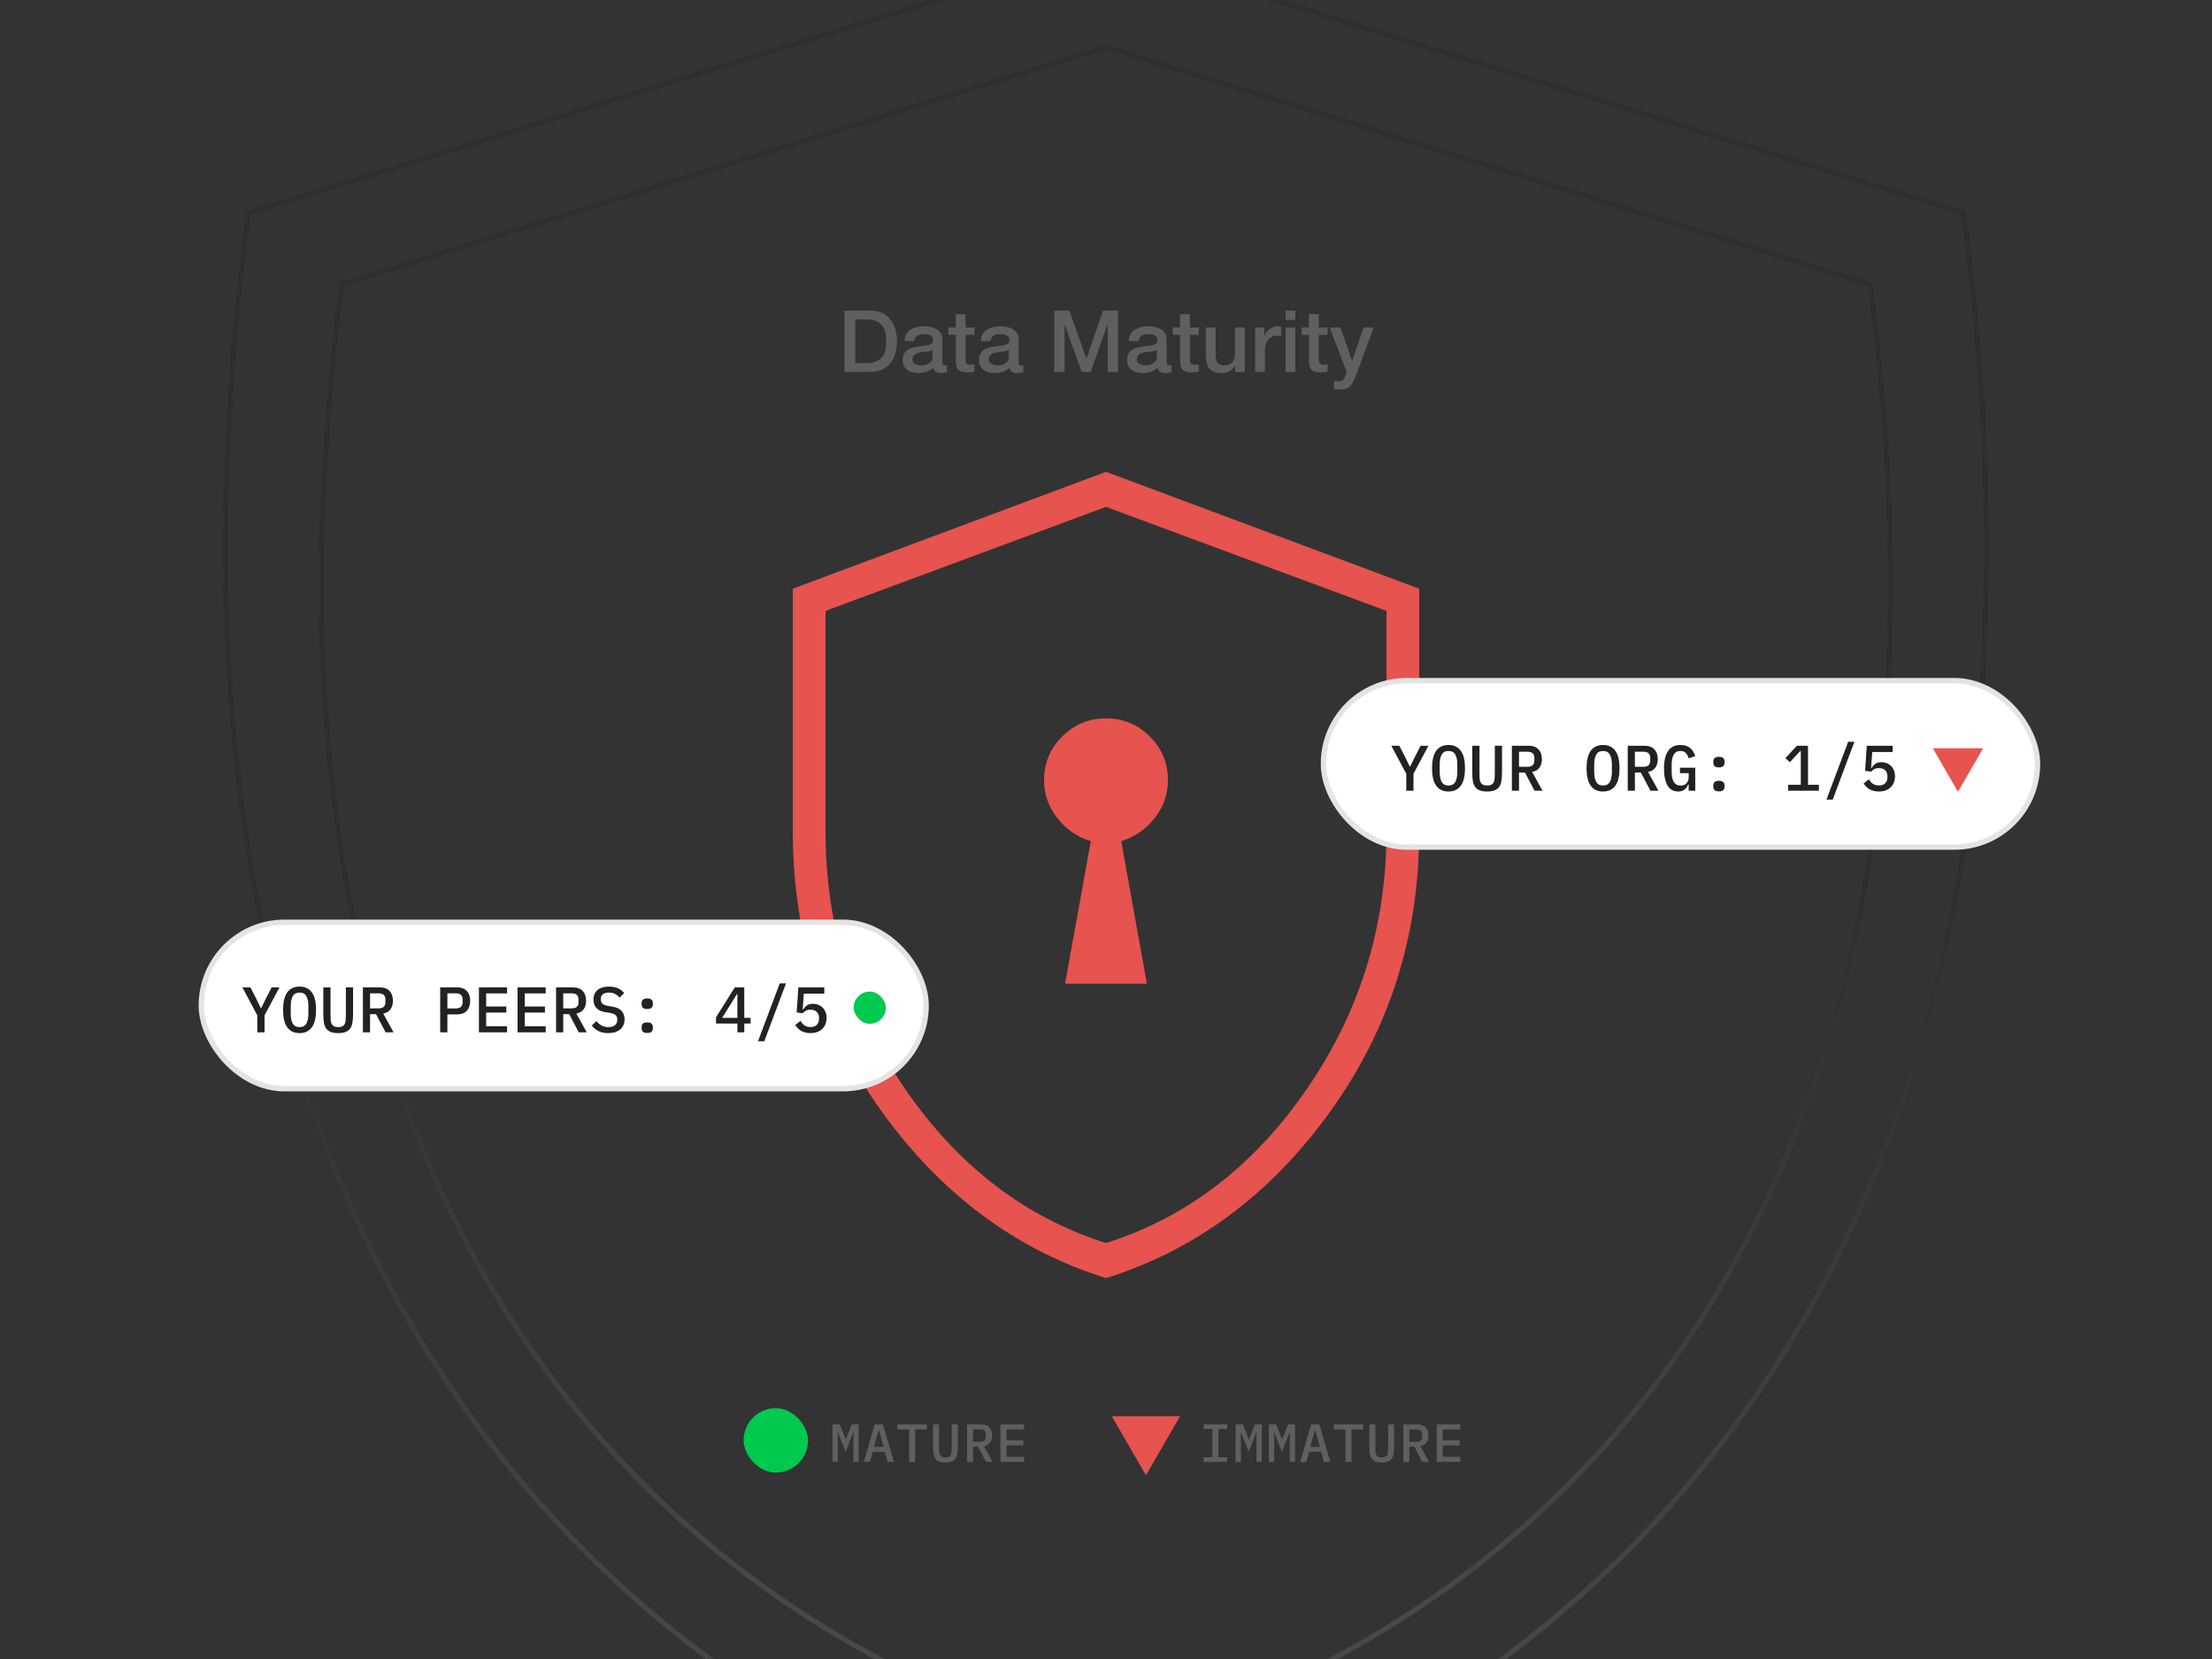 <?xml version="1.0" encoding="UTF-8"?> <svg xmlns="http://www.w3.org/2000/svg" width="412" height="309" viewBox="0 0 412 309" fill="none"><rect x="0" y="0" width="412" height="309" fill="#333333" stroke="none"/><g clip-path="url(#clip0_18638_2896)"><path opacity="0.1" d="M365.754 39.649C400.929 309.953 206 343.278 206 343.278C205.554 343.202 11.111 309.643 46.246 39.649L206 -9.722L365.754 39.649Z" stroke="url(#paint0_linear_18638_2896)" stroke-width="0.943"></path><path opacity="0.1" d="M348.345 52.958C379.687 294.965 206 324.801 206 324.801C205.602 324.733 32.349 294.687 63.655 52.958L206 8.755L348.345 52.958Z" stroke="url(#paint1_linear_18638_2896)" stroke-width="0.943"></path><path d="M157.294 57.854H162.03C162.905 57.854 163.662 58.004 164.302 58.302C164.942 58.601 165.465 59.012 165.87 59.534C166.275 60.046 166.574 60.649 166.766 61.342C166.969 62.036 167.07 62.777 167.07 63.566C167.07 64.356 166.969 65.097 166.766 65.79C166.574 66.484 166.275 67.092 165.87 67.614C165.465 68.126 164.942 68.532 164.302 68.83C163.662 69.129 162.905 69.278 162.03 69.278H157.294V57.854ZM159.294 67.646H161.262C162.041 67.646 162.675 67.545 163.166 67.342C163.667 67.129 164.057 66.841 164.334 66.478C164.622 66.105 164.814 65.673 164.91 65.182C165.017 64.681 165.07 64.142 165.07 63.566C165.07 62.99 165.017 62.457 164.91 61.966C164.814 61.465 164.622 61.033 164.334 60.67C164.057 60.297 163.667 60.009 163.166 59.806C162.675 59.593 162.041 59.486 161.262 59.486H159.294V67.646ZM175.513 67.438C175.513 67.662 175.54 67.822 175.593 67.918C175.657 68.014 175.774 68.062 175.945 68.062C175.998 68.062 176.062 68.062 176.137 68.062C176.212 68.062 176.297 68.052 176.393 68.03V69.294C176.329 69.316 176.244 69.337 176.137 69.358C176.041 69.39 175.94 69.417 175.833 69.438C175.726 69.46 175.62 69.476 175.513 69.486C175.406 69.497 175.316 69.502 175.241 69.502C174.868 69.502 174.558 69.428 174.313 69.278C174.068 69.129 173.908 68.868 173.833 68.494C173.47 68.846 173.022 69.102 172.489 69.262C171.966 69.422 171.46 69.502 170.969 69.502C170.596 69.502 170.238 69.449 169.897 69.342C169.556 69.246 169.252 69.102 168.985 68.91C168.729 68.708 168.521 68.457 168.361 68.158C168.212 67.849 168.137 67.492 168.137 67.086C168.137 66.574 168.228 66.158 168.409 65.838C168.601 65.518 168.846 65.268 169.145 65.086C169.454 64.905 169.796 64.777 170.169 64.702C170.553 64.617 170.937 64.553 171.321 64.51C171.652 64.446 171.966 64.404 172.265 64.382C172.564 64.35 172.825 64.302 173.049 64.238C173.284 64.174 173.465 64.078 173.593 63.95C173.732 63.812 173.801 63.609 173.801 63.342C173.801 63.108 173.742 62.916 173.625 62.766C173.518 62.617 173.38 62.505 173.209 62.43C173.049 62.345 172.868 62.292 172.665 62.27C172.462 62.238 172.27 62.222 172.089 62.222C171.577 62.222 171.156 62.329 170.825 62.542C170.494 62.756 170.308 63.086 170.265 63.534H168.441C168.473 63.001 168.601 62.558 168.825 62.206C169.049 61.854 169.332 61.572 169.673 61.358C170.025 61.145 170.42 60.996 170.857 60.91C171.294 60.825 171.742 60.782 172.201 60.782C172.606 60.782 173.006 60.825 173.401 60.91C173.796 60.996 174.148 61.134 174.457 61.326C174.777 61.518 175.033 61.769 175.225 62.078C175.417 62.377 175.513 62.745 175.513 63.182V67.438ZM173.689 65.134C173.412 65.316 173.07 65.428 172.665 65.47C172.26 65.502 171.854 65.556 171.449 65.63C171.257 65.662 171.07 65.71 170.889 65.774C170.708 65.828 170.548 65.908 170.409 66.014C170.27 66.11 170.158 66.244 170.073 66.414C169.998 66.574 169.961 66.772 169.961 67.006C169.961 67.209 170.02 67.38 170.137 67.518C170.254 67.657 170.393 67.769 170.553 67.854C170.724 67.929 170.905 67.982 171.097 68.014C171.3 68.046 171.481 68.062 171.641 68.062C171.844 68.062 172.062 68.036 172.297 67.982C172.532 67.929 172.75 67.838 172.953 67.71C173.166 67.582 173.342 67.422 173.481 67.23C173.62 67.028 173.689 66.782 173.689 66.494V65.134ZM176.644 61.006H178.02V58.526H179.844V61.006H181.492V62.366H179.844V66.782C179.844 66.974 179.849 67.14 179.86 67.278C179.881 67.417 179.918 67.534 179.972 67.63C180.036 67.726 180.126 67.801 180.244 67.854C180.361 67.897 180.521 67.918 180.724 67.918C180.852 67.918 180.98 67.918 181.108 67.918C181.236 67.908 181.364 67.886 181.492 67.854V69.262C181.289 69.284 181.092 69.305 180.9 69.326C180.708 69.348 180.51 69.358 180.308 69.358C179.828 69.358 179.438 69.316 179.14 69.23C178.852 69.134 178.622 69.001 178.452 68.83C178.292 68.649 178.18 68.425 178.116 68.158C178.062 67.892 178.03 67.588 178.02 67.246V62.366H176.644V61.006ZM189.732 67.438C189.732 67.662 189.758 67.822 189.812 67.918C189.876 68.014 189.993 68.062 190.164 68.062C190.217 68.062 190.281 68.062 190.356 68.062C190.43 68.062 190.516 68.052 190.612 68.03V69.294C190.548 69.316 190.462 69.337 190.356 69.358C190.26 69.39 190.158 69.417 190.052 69.438C189.945 69.46 189.838 69.476 189.732 69.486C189.625 69.497 189.534 69.502 189.46 69.502C189.086 69.502 188.777 69.428 188.532 69.278C188.286 69.129 188.126 68.868 188.052 68.494C187.689 68.846 187.241 69.102 186.708 69.262C186.185 69.422 185.678 69.502 185.188 69.502C184.814 69.502 184.457 69.449 184.116 69.342C183.774 69.246 183.47 69.102 183.204 68.91C182.948 68.708 182.74 68.457 182.58 68.158C182.43 67.849 182.356 67.492 182.356 67.086C182.356 66.574 182.446 66.158 182.628 65.838C182.82 65.518 183.065 65.268 183.364 65.086C183.673 64.905 184.014 64.777 184.388 64.702C184.772 64.617 185.156 64.553 185.54 64.51C185.87 64.446 186.185 64.404 186.484 64.382C186.782 64.35 187.044 64.302 187.268 64.238C187.502 64.174 187.684 64.078 187.812 63.95C187.95 63.812 188.02 63.609 188.02 63.342C188.02 63.108 187.961 62.916 187.844 62.766C187.737 62.617 187.598 62.505 187.428 62.43C187.268 62.345 187.086 62.292 186.884 62.27C186.681 62.238 186.489 62.222 186.308 62.222C185.796 62.222 185.374 62.329 185.044 62.542C184.713 62.756 184.526 63.086 184.484 63.534H182.66C182.692 63.001 182.82 62.558 183.044 62.206C183.268 61.854 183.55 61.572 183.892 61.358C184.244 61.145 184.638 60.996 185.076 60.91C185.513 60.825 185.961 60.782 186.42 60.782C186.825 60.782 187.225 60.825 187.62 60.91C188.014 60.996 188.366 61.134 188.676 61.326C188.996 61.518 189.252 61.769 189.444 62.078C189.636 62.377 189.732 62.745 189.732 63.182V67.438ZM187.908 65.134C187.63 65.316 187.289 65.428 186.884 65.47C186.478 65.502 186.073 65.556 185.668 65.63C185.476 65.662 185.289 65.71 185.108 65.774C184.926 65.828 184.766 65.908 184.628 66.014C184.489 66.11 184.377 66.244 184.292 66.414C184.217 66.574 184.18 66.772 184.18 67.006C184.18 67.209 184.238 67.38 184.356 67.518C184.473 67.657 184.612 67.769 184.772 67.854C184.942 67.929 185.124 67.982 185.316 68.014C185.518 68.046 185.7 68.062 185.86 68.062C186.062 68.062 186.281 68.036 186.516 67.982C186.75 67.929 186.969 67.838 187.172 67.71C187.385 67.582 187.561 67.422 187.7 67.23C187.838 67.028 187.908 66.782 187.908 66.494V65.134ZM196.372 57.854H199.188L202.34 66.798H202.372L205.444 57.854H208.228V69.278H206.324V60.462H206.292L203.124 69.278H201.476L198.308 60.462H198.276V69.278H196.372V57.854ZM217.294 67.438C217.294 67.662 217.321 67.822 217.374 67.918C217.438 68.014 217.556 68.062 217.726 68.062C217.78 68.062 217.844 68.062 217.918 68.062C217.993 68.062 218.078 68.052 218.174 68.03V69.294C218.11 69.316 218.025 69.337 217.918 69.358C217.822 69.39 217.721 69.417 217.614 69.438C217.508 69.46 217.401 69.476 217.294 69.486C217.188 69.497 217.097 69.502 217.022 69.502C216.649 69.502 216.34 69.428 216.094 69.278C215.849 69.129 215.689 68.868 215.614 68.494C215.252 68.846 214.804 69.102 214.27 69.262C213.748 69.422 213.241 69.502 212.75 69.502C212.377 69.502 212.02 69.449 211.678 69.342C211.337 69.246 211.033 69.102 210.766 68.91C210.51 68.708 210.302 68.457 210.142 68.158C209.993 67.849 209.918 67.492 209.918 67.086C209.918 66.574 210.009 66.158 210.19 65.838C210.382 65.518 210.628 65.268 210.926 65.086C211.236 64.905 211.577 64.777 211.95 64.702C212.334 64.617 212.718 64.553 213.102 64.51C213.433 64.446 213.748 64.404 214.046 64.382C214.345 64.35 214.606 64.302 214.83 64.238C215.065 64.174 215.246 64.078 215.374 63.95C215.513 63.812 215.582 63.609 215.582 63.342C215.582 63.108 215.524 62.916 215.406 62.766C215.3 62.617 215.161 62.505 214.99 62.43C214.83 62.345 214.649 62.292 214.446 62.27C214.244 62.238 214.052 62.222 213.87 62.222C213.358 62.222 212.937 62.329 212.606 62.542C212.276 62.756 212.089 63.086 212.046 63.534H210.222C210.254 63.001 210.382 62.558 210.606 62.206C210.83 61.854 211.113 61.572 211.454 61.358C211.806 61.145 212.201 60.996 212.638 60.91C213.076 60.825 213.524 60.782 213.982 60.782C214.388 60.782 214.788 60.825 215.182 60.91C215.577 60.996 215.929 61.134 216.238 61.326C216.558 61.518 216.814 61.769 217.006 62.078C217.198 62.377 217.294 62.745 217.294 63.182V67.438ZM215.47 65.134C215.193 65.316 214.852 65.428 214.446 65.47C214.041 65.502 213.636 65.556 213.23 65.63C213.038 65.662 212.852 65.71 212.67 65.774C212.489 65.828 212.329 65.908 212.19 66.014C212.052 66.11 211.94 66.244 211.854 66.414C211.78 66.574 211.742 66.772 211.742 67.006C211.742 67.209 211.801 67.38 211.918 67.518C212.036 67.657 212.174 67.769 212.334 67.854C212.505 67.929 212.686 67.982 212.878 68.014C213.081 68.046 213.262 68.062 213.422 68.062C213.625 68.062 213.844 68.036 214.078 67.982C214.313 67.929 214.532 67.838 214.734 67.71C214.948 67.582 215.124 67.422 215.262 67.23C215.401 67.028 215.47 66.782 215.47 66.494V65.134ZM218.425 61.006H219.801V58.526H221.625V61.006H223.273V62.366H221.625V66.782C221.625 66.974 221.63 67.14 221.641 67.278C221.662 67.417 221.7 67.534 221.753 67.63C221.817 67.726 221.908 67.801 222.025 67.854C222.142 67.897 222.302 67.918 222.505 67.918C222.633 67.918 222.761 67.918 222.889 67.918C223.017 67.908 223.145 67.886 223.273 67.854V69.262C223.07 69.284 222.873 69.305 222.681 69.326C222.489 69.348 222.292 69.358 222.089 69.358C221.609 69.358 221.22 69.316 220.921 69.23C220.633 69.134 220.404 69.001 220.233 68.83C220.073 68.649 219.961 68.425 219.897 68.158C219.844 67.892 219.812 67.588 219.801 67.246V62.366H218.425V61.006ZM231.849 69.278H230.057V68.126H230.025C229.801 68.542 229.465 68.878 229.017 69.134C228.58 69.38 228.132 69.502 227.673 69.502C226.585 69.502 225.796 69.236 225.305 68.702C224.825 68.158 224.585 67.342 224.585 66.254V61.006H226.409V66.078C226.409 66.804 226.548 67.316 226.825 67.614C227.102 67.913 227.492 68.062 227.993 68.062C228.377 68.062 228.697 68.004 228.953 67.886C229.209 67.769 229.417 67.614 229.577 67.422C229.737 67.22 229.849 66.98 229.913 66.702C229.988 66.425 230.025 66.126 230.025 65.806V61.006H231.849V69.278ZM233.773 61.006H235.485V62.606H235.517C235.57 62.382 235.671 62.164 235.821 61.95C235.981 61.737 236.167 61.545 236.381 61.374C236.605 61.193 236.85 61.049 237.117 60.942C237.383 60.836 237.655 60.782 237.933 60.782C238.146 60.782 238.29 60.788 238.365 60.798C238.45 60.809 238.535 60.82 238.621 60.83V62.59C238.493 62.569 238.359 62.553 238.221 62.542C238.093 62.521 237.965 62.51 237.837 62.51C237.527 62.51 237.234 62.574 236.957 62.702C236.69 62.82 236.455 63.001 236.253 63.246C236.05 63.481 235.89 63.774 235.773 64.126C235.655 64.478 235.597 64.884 235.597 65.342V69.278H233.773V61.006ZM239.446 57.854H241.27V59.582H239.446V57.854ZM239.446 61.006H241.27V69.278H239.446V61.006ZM242.425 61.006H243.801V58.526H245.625V61.006H247.273V62.366H245.625V66.782C245.625 66.974 245.63 67.14 245.641 67.278C245.662 67.417 245.7 67.534 245.753 67.63C245.817 67.726 245.908 67.801 246.025 67.854C246.142 67.897 246.302 67.918 246.505 67.918C246.633 67.918 246.761 67.918 246.889 67.918C247.017 67.908 247.145 67.886 247.273 67.854V69.262C247.07 69.284 246.873 69.305 246.681 69.326C246.489 69.348 246.292 69.358 246.089 69.358C245.609 69.358 245.22 69.316 244.921 69.23C244.633 69.134 244.404 69.001 244.233 68.83C244.073 68.649 243.961 68.425 243.897 68.158C243.844 67.892 243.812 67.588 243.801 67.246V62.366H242.425V61.006ZM247.673 61.006H249.673L251.833 67.182H251.865L253.961 61.006H255.865L252.649 69.726C252.5 70.1 252.35 70.457 252.201 70.798C252.062 71.14 251.886 71.438 251.673 71.694C251.47 71.961 251.214 72.169 250.905 72.318C250.596 72.478 250.201 72.558 249.721 72.558C249.294 72.558 248.873 72.526 248.457 72.462V70.926C248.606 70.948 248.75 70.969 248.889 70.99C249.028 71.022 249.172 71.038 249.321 71.038C249.534 71.038 249.71 71.012 249.849 70.958C249.988 70.905 250.1 70.825 250.185 70.718C250.281 70.622 250.361 70.505 250.425 70.366C250.489 70.228 250.548 70.068 250.601 69.886L250.809 69.246L247.673 61.006Z" fill="#5F5F5F"></path><rect x="138.5" y="262.278" width="12" height="12" rx="6" fill="#00C950"></rect><path d="M158.95 268.938L158.98 266.838H158.9L157.5 270.428L156.1 266.838H156.02L156.05 268.938V272.278H155.06V265.298H156.43L157.5 268.068H157.57L158.65 265.298H159.94V272.278H158.95V268.938ZM165.316 272.278L164.786 270.418H162.566L162.036 272.278H160.896L162.936 265.298H164.466L166.506 272.278H165.316ZM163.716 266.428H163.636L162.776 269.488H164.576L163.716 266.428ZM170.452 266.238V272.278H169.332V266.238H167.142V265.298H172.642V266.238H170.452ZM174.898 265.298V269.588C174.898 269.874 174.905 270.134 174.918 270.368C174.938 270.601 174.988 270.801 175.068 270.968C175.148 271.128 175.268 271.251 175.428 271.338C175.588 271.424 175.808 271.468 176.088 271.468C176.368 271.468 176.588 271.424 176.748 271.338C176.908 271.251 177.028 271.128 177.108 270.968C177.188 270.801 177.235 270.601 177.248 270.368C177.268 270.134 177.278 269.874 177.278 269.588V265.298H178.398V269.388C178.398 269.888 178.368 270.328 178.308 270.708C178.255 271.081 178.145 271.394 177.978 271.648C177.812 271.894 177.575 272.081 177.268 272.208C176.968 272.334 176.575 272.398 176.088 272.398C175.602 272.398 175.205 272.334 174.898 272.208C174.598 272.081 174.365 271.894 174.198 271.648C174.032 271.394 173.918 271.081 173.858 270.708C173.805 270.328 173.778 269.888 173.778 269.388V265.298H174.898ZM181.234 272.278H180.124V265.298H182.734C183.401 265.298 183.908 265.484 184.254 265.858C184.608 266.231 184.784 266.744 184.784 267.398C184.784 267.931 184.654 268.371 184.394 268.718C184.134 269.064 183.761 269.278 183.274 269.358L184.884 272.278H183.644L182.164 269.458H181.234V272.278ZM182.574 268.558C183.268 268.558 183.614 268.241 183.614 267.608V267.178C183.614 266.544 183.268 266.228 182.574 266.228H181.234V268.558H182.574ZM186.34 272.278V265.298H190.71V266.238H187.46V268.268H190.59V269.208H187.46V271.338H190.71V272.278H186.34Z" fill="#5F5F5F"></path><path d="M213.438 274.789L219.802 263.767H207.074L213.438 274.789Z" fill="#E7534F"></path><path d="M224.176 272.278V271.428H225.816V266.148H224.176V265.298H228.576V266.148H226.936V271.428H228.576V272.278H224.176ZM234.022 268.938L234.052 266.838H233.972L232.572 270.428L231.172 266.838H231.092L231.122 268.938V272.278H230.132V265.298H231.502L232.572 268.068H232.642L233.722 265.298H235.012V272.278H234.022V268.938ZM240.218 268.938L240.248 266.838H240.168L238.768 270.428L237.368 266.838H237.288L237.318 268.938V272.278H236.328V265.298H237.698L238.768 268.068H238.838L239.918 265.298H241.208V272.278H240.218V268.938ZM246.585 272.278L246.055 270.418H243.835L243.305 272.278H242.165L244.205 265.298H245.735L247.775 272.278H246.585ZM244.985 266.428H244.905L244.045 269.488H245.845L244.985 266.428ZM251.721 266.238V272.278H250.601V266.238H248.411V265.298H253.911V266.238H251.721ZM256.167 265.298V269.588C256.167 269.874 256.173 270.134 256.187 270.368C256.207 270.601 256.257 270.801 256.337 270.968C256.417 271.128 256.537 271.251 256.697 271.338C256.857 271.424 257.077 271.468 257.357 271.468C257.637 271.468 257.857 271.424 258.017 271.338C258.177 271.251 258.297 271.128 258.377 270.968C258.457 270.801 258.503 270.601 258.517 270.368C258.537 270.134 258.547 269.874 258.547 269.588V265.298H259.667V269.388C259.667 269.888 259.637 270.328 259.577 270.708C259.523 271.081 259.413 271.394 259.247 271.648C259.08 271.894 258.843 272.081 258.537 272.208C258.237 272.334 257.843 272.398 257.357 272.398C256.87 272.398 256.473 272.334 256.167 272.208C255.867 272.081 255.633 271.894 255.467 271.648C255.3 271.394 255.187 271.081 255.127 270.708C255.073 270.328 255.047 269.888 255.047 269.388V265.298H256.167ZM262.503 272.278H261.393V265.298H264.003C264.67 265.298 265.176 265.484 265.523 265.858C265.876 266.231 266.053 266.744 266.053 267.398C266.053 267.931 265.923 268.371 265.663 268.718C265.403 269.064 265.03 269.278 264.543 269.358L266.153 272.278H264.913L263.433 269.458H262.503V272.278ZM263.843 268.558C264.536 268.558 264.883 268.241 264.883 267.608V267.178C264.883 266.544 264.536 266.228 263.843 266.228H262.503V268.558H263.843ZM267.609 272.278V265.298H271.979V266.238H268.729V268.268H271.859V269.208H268.729V271.338H271.979V272.278H267.609Z" fill="#5F5F5F"></path><mask id="mask0_18638_2896" style="mask-type:alpha" maskUnits="userSpaceOnUse" x="101" y="58" width="210" height="210"><rect x="101.53" y="58.278" width="208.94" height="208.94" fill="#D9D9D9"></rect></mask><g mask="url(#mask0_18638_2896)"><path d="M198.382 183.209H213.617L208.829 156.656C211.296 155.93 213.364 154.516 215.032 152.412C216.701 150.308 217.535 147.95 217.535 145.338C217.535 142.146 216.411 139.426 214.162 137.177C211.913 134.928 209.192 133.803 206 133.803C202.808 133.803 200.087 134.928 197.838 137.177C195.589 139.426 194.465 142.146 194.465 145.338C194.465 147.95 195.299 150.308 196.968 152.412C198.636 154.516 200.704 155.93 203.17 156.656L198.382 183.209ZM206 238.055C189.314 232.832 175.421 222.53 164.321 207.15C153.221 191.769 147.671 174.358 147.671 154.915V109.644L206 87.88L264.329 109.644V154.915C264.329 174.358 258.779 191.769 247.679 207.15C236.579 222.53 222.686 232.832 206 238.055ZM206 231.526C221.09 226.738 233.568 217.161 243.435 202.797C253.302 188.432 258.235 172.472 258.235 154.915V113.78L206 94.409L153.765 113.78V154.915C153.765 172.472 158.698 188.432 168.565 202.797C178.431 217.161 190.91 226.738 206 231.526Z" fill="#E7534F"></path></g><rect x="246.5" y="126.778" width="133" height="31" rx="15.5" fill="white"></rect><rect x="246.5" y="126.778" width="133" height="31" rx="15.5" stroke="#E4E4E4"></rect><path d="M261.928 147.278V144.122L259.144 138.902H260.644L261.712 140.99L262.576 142.778H262.648L263.524 140.99L264.592 138.902H266.056L263.272 144.122V147.278H261.928ZM269.795 147.422C269.267 147.422 268.807 147.326 268.415 147.134C268.031 146.934 267.711 146.65 267.455 146.282C267.207 145.914 267.023 145.462 266.903 144.926C266.783 144.39 266.723 143.778 266.723 143.09C266.723 142.41 266.783 141.802 266.903 141.266C267.023 140.722 267.207 140.266 267.455 139.898C267.711 139.53 268.031 139.25 268.415 139.058C268.807 138.858 269.267 138.758 269.795 138.758C270.323 138.758 270.779 138.858 271.163 139.058C271.555 139.25 271.875 139.53 272.123 139.898C272.379 140.266 272.567 140.722 272.687 141.266C272.807 141.802 272.867 142.41 272.867 143.09C272.867 143.778 272.807 144.39 272.687 144.926C272.567 145.462 272.379 145.914 272.123 146.282C271.875 146.65 271.555 146.934 271.163 147.134C270.779 147.326 270.323 147.422 269.795 147.422ZM269.795 146.306C270.395 146.306 270.819 146.082 271.067 145.634C271.315 145.178 271.439 144.562 271.439 143.786V142.382C271.439 141.614 271.315 141.006 271.067 140.558C270.819 140.102 270.395 139.874 269.795 139.874C269.195 139.874 268.771 140.102 268.523 140.558C268.275 141.006 268.151 141.614 268.151 142.382V143.798C268.151 144.566 268.275 145.178 268.523 145.634C268.771 146.082 269.195 146.306 269.795 146.306ZM275.563 138.902V144.05C275.563 144.394 275.571 144.706 275.587 144.986C275.611 145.266 275.671 145.506 275.767 145.706C275.863 145.898 276.007 146.046 276.199 146.15C276.391 146.254 276.655 146.306 276.991 146.306C277.327 146.306 277.591 146.254 277.783 146.15C277.975 146.046 278.119 145.898 278.215 145.706C278.311 145.506 278.367 145.266 278.383 144.986C278.407 144.706 278.419 144.394 278.419 144.05V138.902H279.763V143.81C279.763 144.41 279.727 144.938 279.655 145.394C279.591 145.842 279.459 146.218 279.259 146.522C279.059 146.818 278.775 147.042 278.407 147.194C278.047 147.346 277.575 147.422 276.991 147.422C276.407 147.422 275.931 147.346 275.563 147.194C275.203 147.042 274.923 146.818 274.723 146.522C274.523 146.218 274.387 145.842 274.315 145.394C274.251 144.938 274.219 144.41 274.219 143.81V138.902H275.563ZM282.926 147.278H281.594V138.902H284.726C285.526 138.902 286.134 139.126 286.55 139.574C286.974 140.022 287.186 140.638 287.186 141.422C287.186 142.062 287.03 142.59 286.718 143.006C286.406 143.422 285.958 143.678 285.374 143.774L287.306 147.278H285.818L284.042 143.894H282.926V147.278ZM284.534 142.814C285.366 142.814 285.782 142.434 285.782 141.674V141.158C285.782 140.398 285.366 140.018 284.534 140.018H282.926V142.814H284.534ZM298.577 147.422C298.049 147.422 297.589 147.326 297.197 147.134C296.813 146.934 296.493 146.65 296.237 146.282C295.989 145.914 295.805 145.462 295.685 144.926C295.565 144.39 295.505 143.778 295.505 143.09C295.505 142.41 295.565 141.802 295.685 141.266C295.805 140.722 295.989 140.266 296.237 139.898C296.493 139.53 296.813 139.25 297.197 139.058C297.589 138.858 298.049 138.758 298.577 138.758C299.105 138.758 299.561 138.858 299.945 139.058C300.337 139.25 300.657 139.53 300.905 139.898C301.161 140.266 301.349 140.722 301.469 141.266C301.589 141.802 301.649 142.41 301.649 143.09C301.649 143.778 301.589 144.39 301.469 144.926C301.349 145.462 301.161 145.914 300.905 146.282C300.657 146.65 300.337 146.934 299.945 147.134C299.561 147.326 299.105 147.422 298.577 147.422ZM298.577 146.306C299.177 146.306 299.601 146.082 299.849 145.634C300.097 145.178 300.221 144.562 300.221 143.786V142.382C300.221 141.614 300.097 141.006 299.849 140.558C299.601 140.102 299.177 139.874 298.577 139.874C297.977 139.874 297.553 140.102 297.305 140.558C297.057 141.006 296.933 141.614 296.933 142.382V143.798C296.933 144.566 297.057 145.178 297.305 145.634C297.553 146.082 297.977 146.306 298.577 146.306ZM304.512 147.278H303.18V138.902H306.312C307.112 138.902 307.72 139.126 308.136 139.574C308.56 140.022 308.772 140.638 308.772 141.422C308.772 142.062 308.616 142.59 308.304 143.006C307.992 143.422 307.544 143.678 306.96 143.774L308.892 147.278H307.404L305.628 143.894H304.512V147.278ZM306.12 142.814C306.952 142.814 307.368 142.434 307.368 141.674V141.158C307.368 140.398 306.952 140.018 306.12 140.018H304.512V142.814H306.12ZM314.527 146.126H314.443C314.371 146.294 314.283 146.458 314.179 146.618C314.083 146.77 313.959 146.906 313.807 147.026C313.663 147.146 313.487 147.242 313.279 147.314C313.071 147.386 312.831 147.422 312.559 147.422C311.687 147.422 311.031 147.05 310.591 146.306C310.151 145.562 309.931 144.51 309.931 143.15C309.931 141.726 310.183 140.638 310.687 139.886C311.191 139.134 311.963 138.758 313.003 138.758C313.411 138.758 313.767 138.814 314.071 138.926C314.383 139.038 314.647 139.19 314.863 139.382C315.079 139.566 315.259 139.786 315.403 140.042C315.547 140.29 315.663 140.554 315.751 140.834L314.539 141.242C314.475 141.058 314.403 140.886 314.323 140.726C314.243 140.558 314.143 140.41 314.023 140.282C313.911 140.154 313.771 140.054 313.603 139.982C313.443 139.91 313.247 139.874 313.015 139.874C312.431 139.874 312.007 140.102 311.743 140.558C311.487 141.006 311.359 141.614 311.359 142.382V143.714C311.359 144.098 311.387 144.45 311.443 144.77C311.499 145.09 311.591 145.366 311.719 145.598C311.855 145.822 312.027 145.998 312.235 146.126C312.451 146.254 312.711 146.318 313.015 146.318C313.503 146.318 313.875 146.174 314.131 145.886C314.395 145.59 314.527 145.214 314.527 144.758V144.002H312.907V142.994H315.751V147.278H314.527V146.126ZM320.163 147.398C319.779 147.398 319.507 147.318 319.347 147.158C319.195 146.998 319.119 146.802 319.119 146.57V146.258C319.119 146.026 319.195 145.83 319.347 145.67C319.507 145.51 319.779 145.43 320.163 145.43C320.547 145.43 320.815 145.51 320.967 145.67C321.127 145.83 321.207 146.026 321.207 146.258V146.57C321.207 146.802 321.127 146.998 320.967 147.158C320.815 147.318 320.547 147.398 320.163 147.398ZM320.163 142.934C319.779 142.934 319.507 142.854 319.347 142.694C319.195 142.534 319.119 142.338 319.119 142.106V141.794C319.119 141.562 319.195 141.366 319.347 141.206C319.507 141.046 319.779 140.966 320.163 140.966C320.547 140.966 320.815 141.046 320.967 141.206C321.127 141.366 321.207 141.562 321.207 141.794V142.106C321.207 142.338 321.127 142.534 320.967 142.694C320.815 142.854 320.547 142.934 320.163 142.934Z" fill="#222222"></path><path d="M333.056 147.278V146.162H335.408V139.886H335.312L333.368 141.962L332.54 141.218L334.676 138.902H336.752V146.162H338.78V147.278H333.056ZM340.191 148.934L344.235 138.158H345.399L341.355 148.934H340.191ZM352.523 140.066H348.719L348.503 143.042H348.599C348.791 142.714 349.023 142.454 349.295 142.262C349.567 142.062 349.939 141.962 350.411 141.962C350.771 141.962 351.103 142.022 351.407 142.142C351.719 142.262 351.987 142.434 352.211 142.658C352.443 142.882 352.623 143.158 352.751 143.486C352.887 143.806 352.955 144.17 352.955 144.578C352.955 144.994 352.887 145.378 352.751 145.73C352.615 146.074 352.419 146.374 352.163 146.63C351.907 146.878 351.591 147.074 351.215 147.218C350.839 147.354 350.411 147.422 349.931 147.422C349.555 147.422 349.219 147.378 348.923 147.29C348.635 147.21 348.375 147.102 348.143 146.966C347.919 146.822 347.723 146.662 347.555 146.486C347.387 146.302 347.239 146.114 347.111 145.922L348.095 145.154C348.199 145.314 348.307 145.466 348.419 145.61C348.539 145.746 348.671 145.866 348.815 145.97C348.959 146.074 349.123 146.154 349.307 146.21C349.499 146.266 349.715 146.294 349.955 146.294C350.475 146.294 350.871 146.154 351.143 145.874C351.415 145.586 351.551 145.198 351.551 144.71V144.614C351.551 144.126 351.411 143.746 351.131 143.474C350.859 143.202 350.467 143.066 349.955 143.066C349.579 143.066 349.283 143.134 349.067 143.27C348.851 143.406 348.663 143.558 348.503 143.726L347.387 143.57L347.699 138.902H352.523V140.066Z" fill="#222222"></path><path d="M364.686 147.479L369.372 139.363H360L364.686 147.479Z" fill="#E7534F"></path><rect x="37.5" y="171.778" width="135" height="31" rx="15.5" fill="white"></rect><rect x="37.5" y="171.778" width="135" height="31" rx="15.5" stroke="#E4E4E4"></rect><path d="M47.928 192.278V189.122L45.144 183.902H46.644L47.712 185.99L48.576 187.778H48.648L49.524 185.99L50.592 183.902H52.056L49.272 189.122V192.278H47.928ZM55.795 192.422C55.267 192.422 54.807 192.326 54.415 192.134C54.031 191.934 53.711 191.65 53.455 191.282C53.207 190.914 53.023 190.462 52.903 189.926C52.783 189.39 52.723 188.778 52.723 188.09C52.723 187.41 52.783 186.802 52.903 186.266C53.023 185.722 53.207 185.266 53.455 184.898C53.711 184.53 54.031 184.25 54.415 184.058C54.807 183.858 55.267 183.758 55.795 183.758C56.323 183.758 56.779 183.858 57.163 184.058C57.555 184.25 57.875 184.53 58.123 184.898C58.379 185.266 58.567 185.722 58.687 186.266C58.807 186.802 58.867 187.41 58.867 188.09C58.867 188.778 58.807 189.39 58.687 189.926C58.567 190.462 58.379 190.914 58.123 191.282C57.875 191.65 57.555 191.934 57.163 192.134C56.779 192.326 56.323 192.422 55.795 192.422ZM55.795 191.306C56.395 191.306 56.819 191.082 57.067 190.634C57.315 190.178 57.439 189.562 57.439 188.786V187.382C57.439 186.614 57.315 186.006 57.067 185.558C56.819 185.102 56.395 184.874 55.795 184.874C55.195 184.874 54.771 185.102 54.523 185.558C54.275 186.006 54.151 186.614 54.151 187.382V188.798C54.151 189.566 54.275 190.178 54.523 190.634C54.771 191.082 55.195 191.306 55.795 191.306ZM61.563 183.902V189.05C61.563 189.394 61.571 189.706 61.587 189.986C61.611 190.266 61.671 190.506 61.767 190.706C61.863 190.898 62.007 191.046 62.199 191.15C62.391 191.254 62.655 191.306 62.991 191.306C63.327 191.306 63.591 191.254 63.783 191.15C63.975 191.046 64.119 190.898 64.215 190.706C64.311 190.506 64.367 190.266 64.383 189.986C64.407 189.706 64.419 189.394 64.419 189.05V183.902H65.763V188.81C65.763 189.41 65.727 189.938 65.655 190.394C65.591 190.842 65.459 191.218 65.259 191.522C65.059 191.818 64.775 192.042 64.407 192.194C64.047 192.346 63.575 192.422 62.991 192.422C62.407 192.422 61.931 192.346 61.563 192.194C61.203 192.042 60.923 191.818 60.723 191.522C60.523 191.218 60.387 190.842 60.315 190.394C60.251 189.938 60.219 189.41 60.219 188.81V183.902H61.563ZM68.926 192.278H67.594V183.902H70.726C71.526 183.902 72.134 184.126 72.55 184.574C72.974 185.022 73.186 185.638 73.186 186.422C73.186 187.062 73.03 187.59 72.718 188.006C72.406 188.422 71.958 188.678 71.374 188.774L73.306 192.278H71.818L70.042 188.894H68.926V192.278ZM70.534 187.814C71.366 187.814 71.782 187.434 71.782 186.674V186.158C71.782 185.398 71.366 185.018 70.534 185.018H68.926V187.814H70.534ZM81.985 192.278V183.902H85.117C85.917 183.902 86.525 184.126 86.941 184.574C87.365 185.022 87.577 185.638 87.577 186.422C87.577 187.206 87.365 187.822 86.941 188.27C86.525 188.718 85.917 188.942 85.117 188.942H83.329V192.278H81.985ZM83.329 187.826H84.913C85.745 187.826 86.161 187.442 86.161 186.674V186.158C86.161 185.398 85.745 185.018 84.913 185.018H83.329V187.826ZM89.204 192.278V183.902H94.448V185.03H90.548V187.466H94.304V188.594H90.548V191.15H94.448V192.278H89.204ZM96.399 192.278V183.902H101.643V185.03H97.743V187.466H101.499V188.594H97.743V191.15H101.643V192.278H96.399ZM104.903 192.278H103.571V183.902H106.703C107.503 183.902 108.111 184.126 108.527 184.574C108.951 185.022 109.163 185.638 109.163 186.422C109.163 187.062 109.007 187.59 108.695 188.006C108.383 188.422 107.935 188.678 107.351 188.774L109.283 192.278H107.795L106.019 188.894H104.903V192.278ZM106.511 187.814C107.343 187.814 107.759 187.434 107.759 186.674V186.158C107.759 185.398 107.343 185.018 106.511 185.018H104.903V187.814H106.511ZM113.286 192.422C112.558 192.422 111.946 192.294 111.45 192.038C110.954 191.782 110.546 191.442 110.226 191.018L111.09 190.19C111.41 190.574 111.75 190.858 112.11 191.042C112.47 191.218 112.878 191.306 113.334 191.306C113.862 191.306 114.266 191.186 114.546 190.946C114.834 190.706 114.978 190.362 114.978 189.914C114.978 189.554 114.874 189.278 114.666 189.086C114.458 188.886 114.102 188.742 113.598 188.654L112.686 188.51C112.286 188.446 111.95 188.342 111.678 188.198C111.406 188.046 111.186 187.87 111.018 187.67C110.85 187.462 110.726 187.234 110.646 186.986C110.574 186.73 110.538 186.462 110.538 186.182C110.538 185.39 110.794 184.79 111.306 184.382C111.818 183.966 112.522 183.758 113.418 183.758C114.082 183.758 114.646 183.866 115.11 184.082C115.582 184.29 115.962 184.586 116.25 184.97L115.41 185.81C115.178 185.53 114.902 185.306 114.582 185.138C114.27 184.962 113.882 184.874 113.418 184.874C112.922 184.874 112.542 184.982 112.278 185.198C112.022 185.406 111.894 185.714 111.894 186.122C111.894 186.466 111.994 186.738 112.194 186.938C112.402 187.13 112.766 187.27 113.286 187.358L114.174 187.514C114.926 187.65 115.474 187.926 115.818 188.342C116.162 188.75 116.334 189.25 116.334 189.842C116.334 190.226 116.266 190.578 116.13 190.898C116.002 191.218 115.806 191.49 115.542 191.714C115.286 191.938 114.966 192.114 114.582 192.242C114.206 192.362 113.774 192.422 113.286 192.422ZM120.553 192.398C120.169 192.398 119.897 192.318 119.737 192.158C119.585 191.998 119.509 191.802 119.509 191.57V191.258C119.509 191.026 119.585 190.83 119.737 190.67C119.897 190.51 120.169 190.43 120.553 190.43C120.937 190.43 121.205 190.51 121.357 190.67C121.517 190.83 121.597 191.026 121.597 191.258V191.57C121.597 191.802 121.517 191.998 121.357 192.158C121.205 192.318 120.937 192.398 120.553 192.398ZM120.553 187.934C120.169 187.934 119.897 187.854 119.737 187.694C119.585 187.534 119.509 187.338 119.509 187.106V186.794C119.509 186.562 119.585 186.366 119.737 186.206C119.897 186.046 120.169 185.966 120.553 185.966C120.937 185.966 121.205 186.046 121.357 186.206C121.517 186.366 121.597 186.562 121.597 186.794V187.106C121.597 187.338 121.517 187.534 121.357 187.694C121.205 187.854 120.937 187.934 120.553 187.934Z" fill="#222222"></path><path d="M137.344 192.278V190.646H133.36V189.494L136.864 183.902H138.628V189.59H139.804V190.646H138.628V192.278H137.344ZM134.5 189.59H137.344V185.138H137.272L134.5 189.59ZM141.191 193.934L145.235 183.158H146.399L142.355 193.934H141.191ZM153.523 185.066H149.719L149.503 188.042H149.599C149.791 187.714 150.023 187.454 150.295 187.262C150.567 187.062 150.939 186.962 151.411 186.962C151.771 186.962 152.103 187.022 152.407 187.142C152.719 187.262 152.987 187.434 153.211 187.658C153.443 187.882 153.623 188.158 153.751 188.486C153.887 188.806 153.955 189.17 153.955 189.578C153.955 189.994 153.887 190.378 153.751 190.73C153.615 191.074 153.419 191.374 153.163 191.63C152.907 191.878 152.591 192.074 152.215 192.218C151.839 192.354 151.411 192.422 150.931 192.422C150.555 192.422 150.219 192.378 149.923 192.29C149.635 192.21 149.375 192.102 149.143 191.966C148.919 191.822 148.723 191.662 148.555 191.486C148.387 191.302 148.239 191.114 148.111 190.922L149.095 190.154C149.199 190.314 149.307 190.466 149.419 190.61C149.539 190.746 149.671 190.866 149.815 190.97C149.959 191.074 150.123 191.154 150.307 191.21C150.499 191.266 150.715 191.294 150.955 191.294C151.475 191.294 151.871 191.154 152.143 190.874C152.415 190.586 152.551 190.198 152.551 189.71V189.614C152.551 189.126 152.411 188.746 152.131 188.474C151.859 188.202 151.467 188.066 150.955 188.066C150.579 188.066 150.283 188.134 150.067 188.27C149.851 188.406 149.663 188.558 149.503 188.726L148.387 188.57L148.699 183.902H153.523V185.066Z" fill="#222222"></path><rect x="159" y="184.688" width="6" height="6" rx="3" fill="#00C950"></rect></g><defs><linearGradient id="paint0_linear_18638_2896" x1="206" y1="166.778" x2="206" y2="313.782" gradientUnits="userSpaceOnUse"><stop></stop><stop offset="1" stop-color="white"></stop></linearGradient><linearGradient id="paint1_linear_18638_2896" x1="206" y1="166.778" x2="206" y2="298.393" gradientUnits="userSpaceOnUse"><stop></stop><stop offset="1" stop-color="white"></stop></linearGradient><clipPath id="clip0_18638_2896"><rect width="412" height="309" fill="white"></rect></clipPath></defs></svg> 